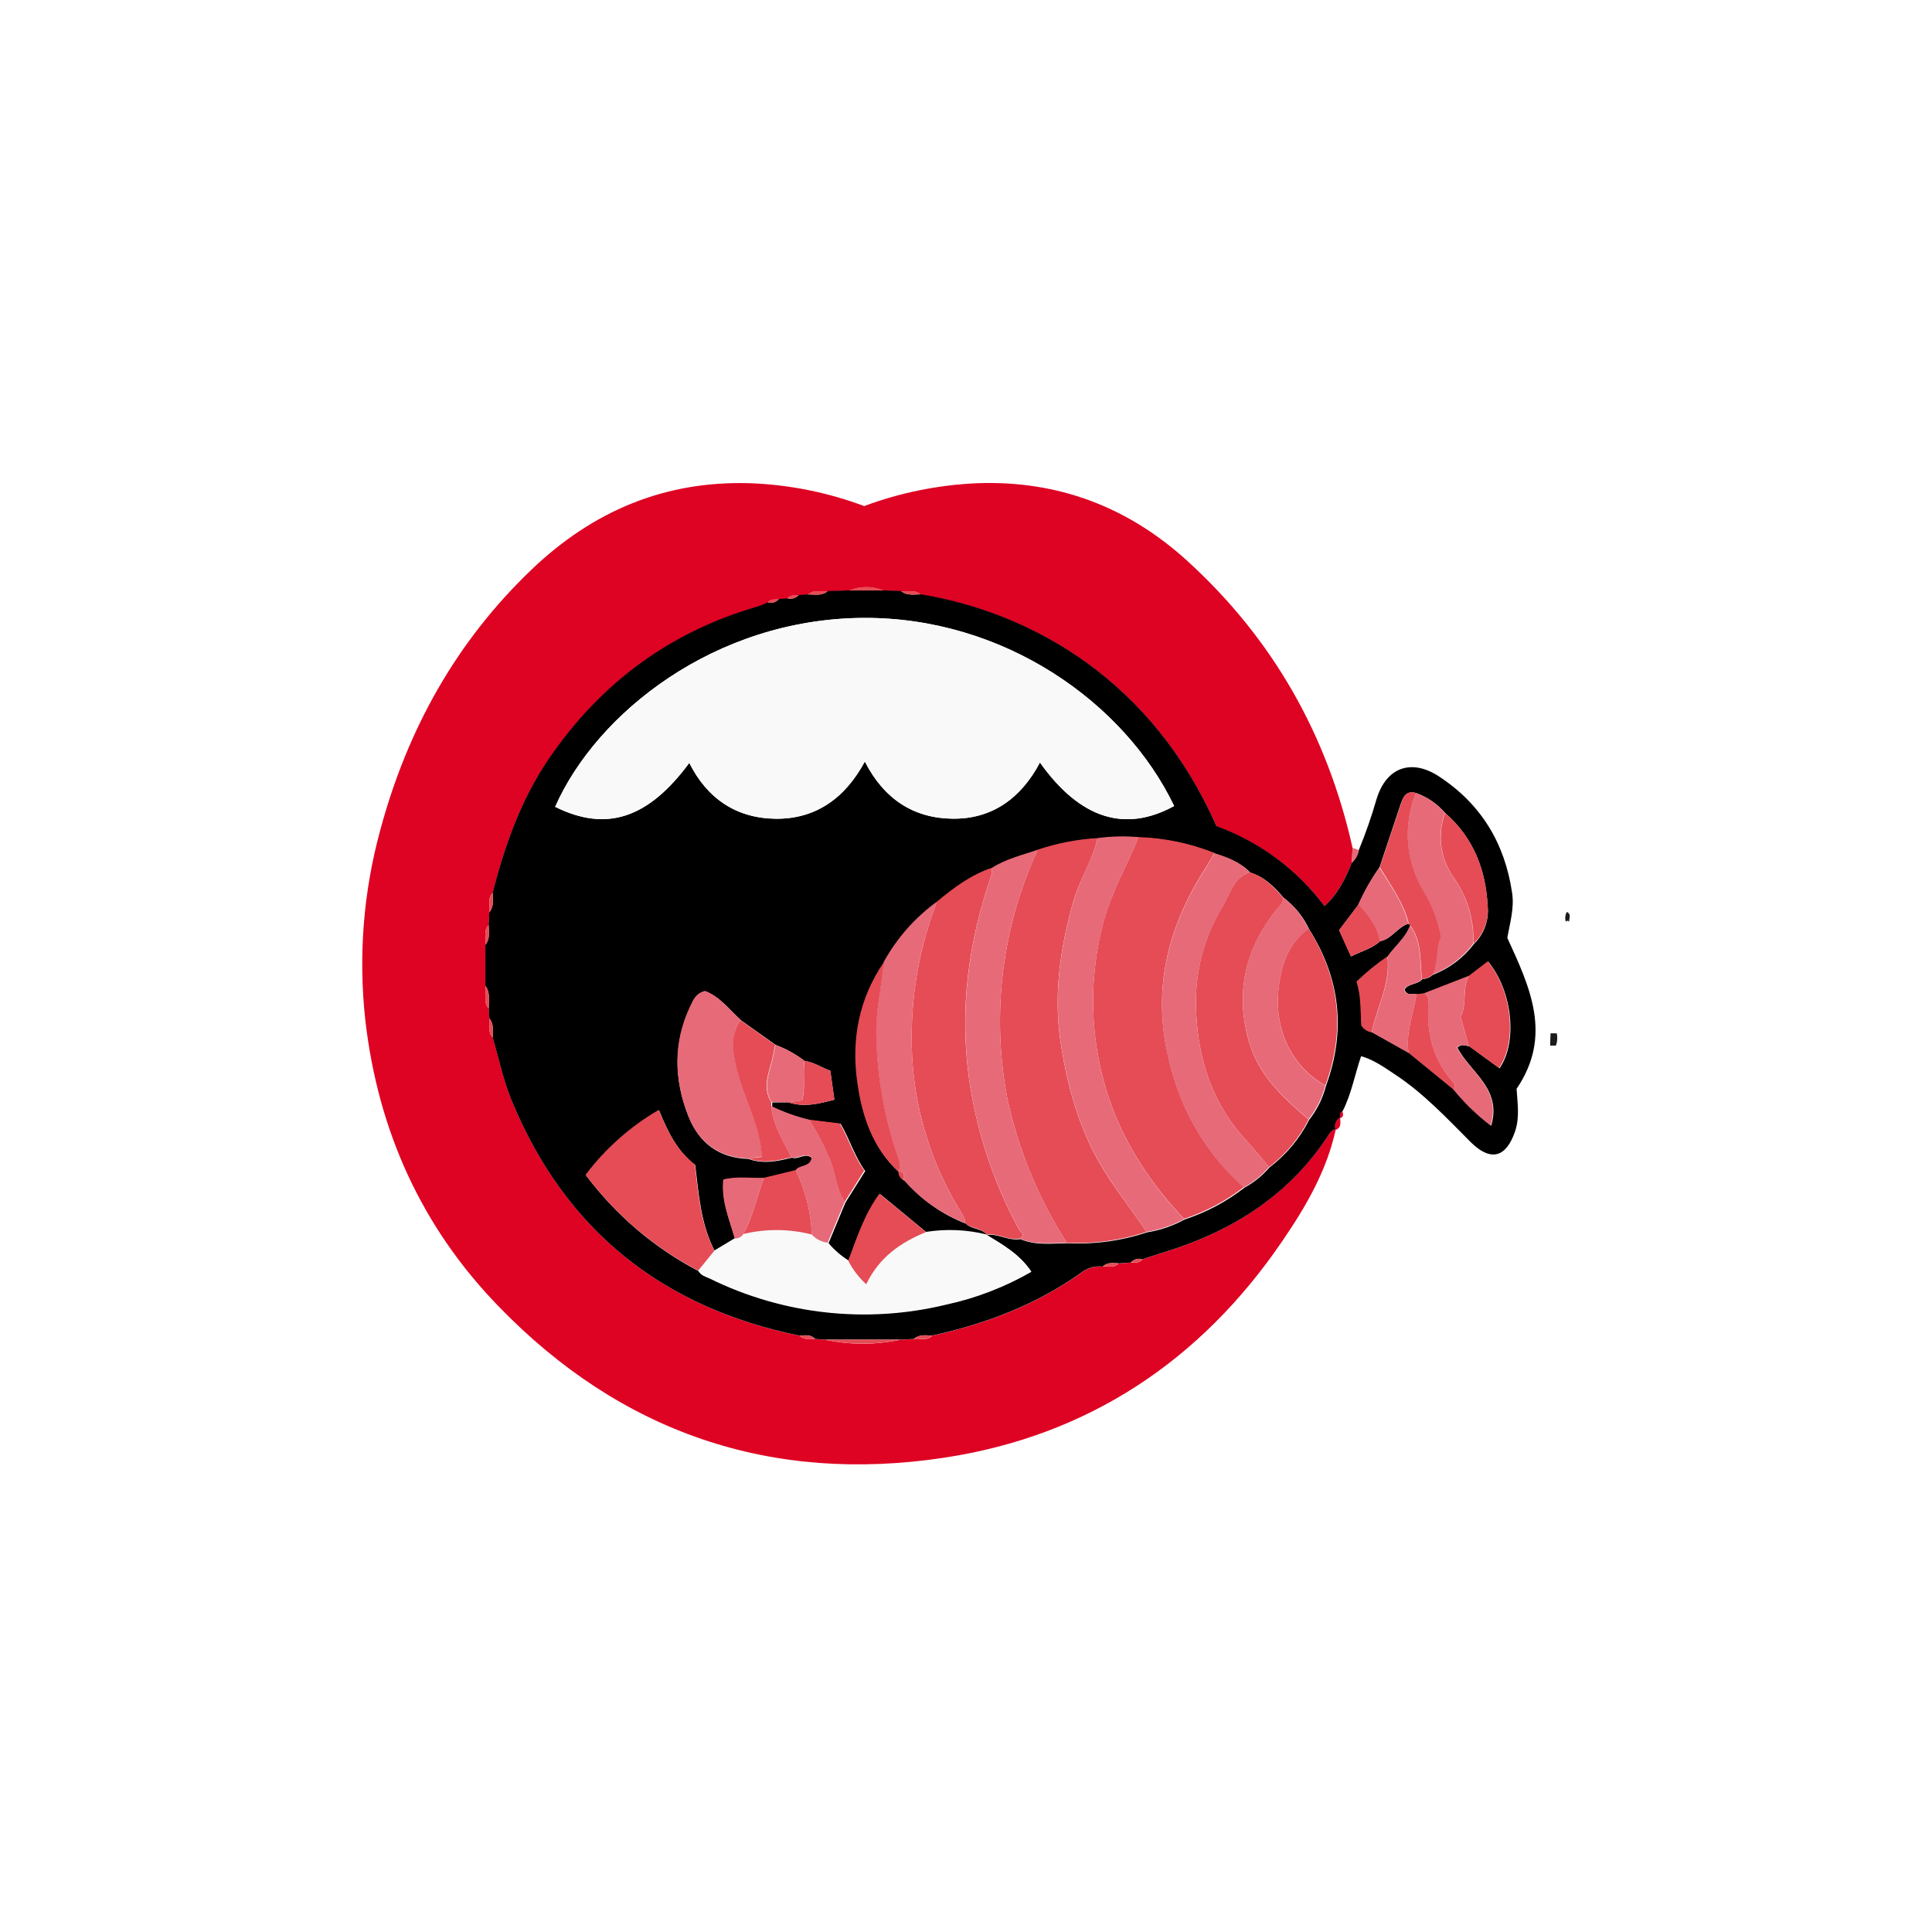 <svg width="64" height="64" viewBox="0 0 64 64" fill="none" xmlns="http://www.w3.org/2000/svg">
<rect width="64" height="64" fill="white"/>
<path d="M44.247 37.419C43.95 38.783 43.26 39.968 42.487 41.099C39.78 45.08 36.036 47.567 31.279 48.288C25.537 49.159 20.559 47.456 16.511 43.269C13.951 40.631 12.521 37.434 12.103 33.805C11.867 31.685 12.036 29.539 12.601 27.482C13.497 24.162 15.11 21.255 17.614 18.863C19.635 16.932 22.02 15.921 24.836 16.007C26.132 16.053 27.412 16.309 28.627 16.764C29.831 16.316 31.099 16.061 32.383 16.007C35.044 15.912 37.358 16.789 39.316 18.567C42.161 21.152 43.967 24.341 44.804 28.082L44.783 28.576C44.569 29.085 44.345 29.586 43.876 30.016C42.965 28.807 41.721 27.889 40.297 27.376C38.204 22.613 34.276 20.312 30.498 19.697C30.306 19.509 30.065 19.628 29.847 19.589L29.271 19.567C29.09 19.49 28.896 19.451 28.699 19.451C28.503 19.451 28.308 19.49 28.127 19.567L27.423 19.591C27.204 19.626 26.959 19.511 26.766 19.7L26.457 19.722C26.326 19.736 26.18 19.698 26.084 19.829L25.799 19.857C25.671 19.869 25.527 19.829 25.436 19.965C25.336 20.013 25.233 20.055 25.129 20.092C22.196 20.933 19.895 22.636 18.18 25.148C17.254 26.495 16.723 28.01 16.321 29.581C16.129 29.767 16.252 30.007 16.212 30.221L16.188 30.642C15.999 30.837 16.116 31.082 16.081 31.303C16.081 31.754 16.081 32.205 16.081 32.656C16.127 32.907 15.987 33.184 16.191 33.413L16.214 33.743C16.254 33.951 16.134 34.186 16.323 34.368C16.529 35.066 16.675 35.789 16.951 36.458C18.724 40.759 21.942 43.32 26.492 44.248C26.636 44.408 26.831 44.33 27.004 44.357L27.324 44.379C28.15 44.557 29.005 44.557 29.831 44.379L30.274 44.357C30.474 44.315 30.705 44.437 30.879 44.247C32.666 43.853 34.351 43.216 35.847 42.143C36.042 41.995 36.288 41.93 36.53 41.96C36.708 41.935 36.906 42.016 37.054 41.853L37.465 41.826C37.594 41.813 37.742 41.856 37.836 41.719C38.11 41.629 38.383 41.539 38.658 41.453C40.889 40.749 42.753 39.547 44.041 37.551C44.082 37.475 44.14 37.4 44.247 37.419Z" fill="#DE0223"/>
<path d="M37.462 41.823L37.05 41.85C36.868 41.84 36.679 41.807 36.527 41.957C36.284 41.926 36.039 41.992 35.844 42.139C34.348 43.213 32.663 43.85 30.876 44.243C30.665 44.234 30.451 44.197 30.271 44.354L29.828 44.376H27.321L27.001 44.354C26.855 44.194 26.67 44.235 26.489 44.245C21.939 43.317 18.721 40.755 16.948 36.455C16.671 35.786 16.526 35.063 16.319 34.365C16.319 34.149 16.367 33.927 16.211 33.739L16.188 33.41C16.188 33.151 16.247 32.885 16.078 32.653C16.078 32.202 16.078 31.751 16.078 31.3C16.238 31.1 16.195 30.866 16.185 30.639L16.209 30.218C16.369 30.028 16.326 29.8 16.318 29.578C16.721 28.007 17.252 26.492 18.179 25.136C19.894 22.624 22.195 20.922 25.127 20.081C25.232 20.044 25.334 20.002 25.434 19.954C25.499 19.973 25.568 19.972 25.632 19.953C25.697 19.934 25.754 19.896 25.798 19.845L26.082 19.818C26.148 19.838 26.218 19.838 26.285 19.819C26.351 19.8 26.41 19.762 26.455 19.711L26.764 19.689C26.991 19.689 27.225 19.746 27.422 19.58L28.126 19.556H29.27L29.846 19.578C30.043 19.738 30.273 19.693 30.497 19.685C34.274 20.306 38.202 22.607 40.295 27.365C41.721 27.881 42.966 28.801 43.876 30.015C44.345 29.589 44.569 29.088 44.783 28.575C44.904 28.464 44.985 28.316 45.014 28.154C45.241 27.603 45.437 27.04 45.601 26.468C45.921 25.418 46.753 25.12 47.668 25.72C49.068 26.637 49.853 27.943 50.092 29.588C50.166 30.101 50.012 30.596 49.932 31.068C50.682 32.703 51.438 34.306 50.239 36.068C50.263 36.512 50.351 36.992 50.19 37.474C49.895 38.344 49.389 38.488 48.733 37.848C47.934 37.048 47.162 36.218 46.209 35.591C45.858 35.36 45.519 35.111 45.089 34.986C44.879 35.597 44.769 36.236 44.477 36.807C44.385 36.863 44.394 36.952 44.394 37.039L44.404 37.024C44.333 37.061 44.277 37.123 44.249 37.198C44.222 37.273 44.223 37.356 44.254 37.431V37.419C44.146 37.4 44.093 37.475 44.044 37.547C42.764 39.544 40.892 40.748 38.662 41.45C38.386 41.536 38.113 41.626 37.839 41.715C37.773 41.694 37.701 41.693 37.634 41.712C37.567 41.731 37.507 41.77 37.462 41.823ZM26.111 36.516C26.633 36.69 27.132 36.563 27.639 36.428L27.505 35.468C27.215 35.37 26.967 35.183 26.657 35.148C26.365 34.924 26.041 34.745 25.697 34.616L24.548 33.8C24.164 33.448 23.843 33.015 23.366 32.84C23.065 32.907 22.979 33.115 22.886 33.32C22.302 34.53 22.323 35.76 22.809 36.984C23.158 37.863 23.817 38.36 24.791 38.391C25.271 38.565 25.751 38.474 26.231 38.349C26.446 38.429 26.676 38.162 26.898 38.365C26.849 38.685 26.498 38.589 26.369 38.776L25.326 39.032C24.875 39.048 24.417 38.973 23.971 39.088C23.897 39.802 24.175 40.411 24.351 41.042L23.679 41.445C23.215 40.562 23.15 39.584 23.03 38.591C22.439 38.144 22.119 37.492 21.833 36.783C20.891 37.331 20.068 38.062 19.411 38.931C20.402 40.255 21.677 41.34 23.142 42.106C23.22 42.258 23.383 42.293 23.518 42.357C25.944 43.55 28.711 43.855 31.338 43.219C32.332 43.005 33.286 42.637 34.167 42.13C33.777 41.546 33.218 41.239 32.681 40.909C33.063 40.858 33.409 41.114 33.801 41.047C34.305 41.263 34.833 41.191 35.356 41.183C36.252 41.227 37.148 41.105 37.999 40.823C38.435 40.754 38.855 40.61 39.241 40.397C39.956 40.164 40.626 39.808 41.22 39.346C41.537 39.174 41.82 38.945 42.055 38.671C42.608 38.252 43.058 37.712 43.37 37.093C43.63 36.762 43.819 36.381 43.924 35.973C44.59 34.154 44.404 32.424 43.37 30.788C43.177 30.375 42.887 30.016 42.524 29.741C42.217 29.38 41.884 29.048 41.414 28.903C41.094 28.57 40.679 28.412 40.252 28.277C39.45 27.955 38.597 27.775 37.734 27.746C37.282 27.707 36.828 27.718 36.378 27.778C35.704 27.817 35.038 27.947 34.398 28.162C33.886 28.343 33.348 28.463 32.882 28.762C32.19 28.996 31.615 29.421 31.063 29.882C30.336 30.412 29.735 31.097 29.303 31.887C28.478 33.101 28.225 34.458 28.422 35.879C28.582 36.98 28.919 38.032 29.78 38.828L29.796 38.837C29.795 38.898 29.812 38.958 29.845 39.008C29.878 39.059 29.926 39.099 29.982 39.123C30.529 39.749 31.219 40.233 31.994 40.533C32.194 40.733 32.529 40.682 32.71 40.917C32.053 40.755 31.371 40.727 30.703 40.832L29.161 39.56C28.657 40.247 28.412 41.021 28.127 41.776C27.871 41.615 27.642 41.415 27.446 41.184L28.007 39.834L28.662 38.792C28.291 38.283 28.143 37.717 27.847 37.232L26.838 37.109C26.403 37.007 25.982 36.856 25.58 36.661V36.52L26.111 36.516ZM45.002 29.967L44.362 30.812C44.493 31.104 44.617 31.375 44.756 31.684C45.1 31.503 45.449 31.431 45.716 31.178C46.109 31.108 46.294 30.698 46.676 30.594C46.675 30.601 46.675 30.608 46.677 30.614C46.678 30.621 46.681 30.627 46.686 30.632C46.69 30.637 46.695 30.642 46.701 30.645C46.707 30.648 46.714 30.65 46.721 30.65C46.574 31.068 46.218 31.336 45.975 31.685C45.609 31.932 45.266 32.212 44.95 32.52C45.109 33.013 45.078 33.506 45.109 33.971C45.147 34.031 45.197 34.081 45.256 34.119C45.315 34.157 45.381 34.182 45.45 34.192L46.676 34.876L48.153 36.082C48.518 36.532 48.936 36.938 49.398 37.29C49.762 36.053 48.685 35.511 48.278 34.703C48.423 34.56 48.551 34.647 48.676 34.66L49.674 35.389C50.282 34.508 50.1 32.839 49.301 31.856L48.676 32.336L47.202 32.909L46.941 32.941C46.813 32.89 46.621 33.02 46.526 32.781C46.655 32.57 46.964 32.621 47.114 32.437C47.243 32.43 47.366 32.379 47.463 32.293C48.004 32.086 48.476 31.732 48.826 31.271C48.992 31.109 49.119 30.912 49.197 30.695C49.276 30.477 49.305 30.245 49.281 30.015C49.218 28.813 48.81 27.749 47.874 26.933C47.617 26.634 47.286 26.406 46.914 26.272C46.594 26.175 46.484 26.388 46.402 26.629C46.166 27.328 45.934 28.029 45.7 28.73C45.427 29.118 45.193 29.532 45.002 29.967ZM22.834 25.272C23.425 26.458 24.401 27.108 25.694 27.122C27.017 27.136 27.991 26.447 28.649 25.228C29.289 26.476 30.273 27.108 31.561 27.12C32.878 27.135 33.83 26.429 34.45 25.26C35.777 27.125 37.266 27.592 38.895 26.7C37.247 23.261 33.242 20.436 28.582 20.469C23.681 20.506 19.766 23.615 18.39 26.727C20.081 27.568 21.468 27.122 22.834 25.272Z" fill="black"/>
<path d="M51.54 34.636H51.351C51.351 34.501 51.359 34.365 51.364 34.231H51.569C51.6 34.365 51.59 34.507 51.54 34.636Z" fill="#1D1A1B"/>
<path d="M45.014 28.159C44.985 28.321 44.904 28.469 44.783 28.58L44.804 28.085L45.014 28.159Z" fill="#E76A79"/>
<path d="M51.869 30.528C51.852 30.476 51.847 30.42 51.853 30.365C51.859 30.309 51.877 30.256 51.905 30.208C52.065 30.29 51.973 30.423 51.98 30.528L51.925 30.498L51.869 30.528Z" fill="#1D1A1B"/>
<path d="M44.244 37.431C44.214 37.356 44.212 37.273 44.24 37.198C44.268 37.123 44.323 37.061 44.394 37.024C44.396 37.178 44.453 37.352 44.244 37.431Z" fill="#DE0223"/>
<path d="M44.385 37.039C44.385 36.952 44.375 36.863 44.468 36.807C44.49 36.903 44.532 37.004 44.385 37.039Z" fill="#DE0223"/>
<path d="M27.321 44.376H29.828C29.002 44.554 28.147 44.554 27.321 44.376Z" fill="#E54C55"/>
<path d="M29.271 19.561H28.127C28.308 19.484 28.503 19.444 28.699 19.444C28.896 19.444 29.09 19.484 29.271 19.561Z" fill="#E54C55"/>
<path d="M16.078 32.653C16.247 32.885 16.196 33.151 16.188 33.41C15.983 33.181 16.124 32.904 16.078 32.653Z" fill="#E54C55"/>
<path d="M16.211 33.739C16.371 33.927 16.326 34.149 16.319 34.365C16.131 34.183 16.251 33.947 16.211 33.739Z" fill="#E54C55"/>
<path d="M16.321 29.581C16.321 29.8 16.374 30.028 16.212 30.221C16.251 30.015 16.127 29.767 16.321 29.581Z" fill="#E54C55"/>
<path d="M30.498 19.69C30.274 19.69 30.044 19.738 29.847 19.583C30.065 19.615 30.306 19.503 30.498 19.69Z" fill="#E54C55"/>
<path d="M27.423 19.583C27.227 19.743 26.993 19.698 26.766 19.692C26.959 19.503 27.201 19.615 27.423 19.583Z" fill="#E54C55"/>
<path d="M30.271 44.354C30.451 44.194 30.665 44.234 30.876 44.243C30.702 44.434 30.471 44.312 30.271 44.354Z" fill="#E54C55"/>
<path d="M16.187 30.639C16.196 30.866 16.243 31.1 16.079 31.3C16.115 31.079 16.001 30.834 16.187 30.639Z" fill="#E54C55"/>
<path d="M36.527 41.957C36.687 41.807 36.868 41.84 37.05 41.85C36.903 42.015 36.705 41.931 36.527 41.957Z" fill="#E54C55"/>
<path d="M26.489 44.245C26.67 44.235 26.855 44.202 27.001 44.354C26.828 44.327 26.633 44.415 26.489 44.245Z" fill="#E54C55"/>
<path d="M25.799 19.849C25.756 19.9 25.698 19.937 25.634 19.956C25.569 19.976 25.501 19.976 25.436 19.957C25.527 19.821 25.671 19.861 25.799 19.849Z" fill="#E54C55"/>
<path d="M26.457 19.714C26.412 19.766 26.352 19.803 26.286 19.822C26.22 19.841 26.15 19.841 26.084 19.821C26.18 19.69 26.326 19.729 26.457 19.714Z" fill="#E54C55"/>
<path d="M37.462 41.823C37.507 41.771 37.566 41.733 37.631 41.714C37.697 41.695 37.767 41.696 37.833 41.715C37.738 41.855 37.591 41.81 37.462 41.823Z" fill="#E54C55"/>
<path d="M22.834 25.272C21.468 27.122 20.081 27.568 18.39 26.727C19.766 23.615 23.681 20.506 28.582 20.469C33.242 20.436 37.247 23.261 38.895 26.7C37.266 27.592 35.777 27.125 34.45 25.26C33.83 26.429 32.878 27.135 31.561 27.12C30.273 27.108 29.287 26.48 28.649 25.228C27.991 26.447 27.017 27.136 25.694 27.122C24.401 27.108 23.425 26.458 22.834 25.272Z" fill="#F9F9F9"/>
<path d="M37.713 27.73C38.576 27.757 39.429 27.935 40.231 28.255C40.142 28.407 40.058 28.562 39.962 28.709C38.766 30.556 38.202 32.539 38.641 34.739C38.998 36.541 39.815 38.09 41.201 39.324C40.607 39.786 39.937 40.141 39.222 40.375C37.961 39.04 37.007 37.525 36.543 35.735C36.093 34.027 36.099 32.23 36.559 30.525C36.818 29.548 37.34 28.671 37.713 27.73Z" fill="#E54C55"/>
<path d="M37.978 40.807C37.127 41.089 36.231 41.211 35.335 41.167C34.394 39.693 33.726 38.063 33.362 36.352C32.838 33.578 33.193 30.709 34.377 28.146C35.017 27.931 35.683 27.802 36.358 27.762C36.198 28.497 35.766 29.13 35.558 29.853C35.108 31.433 34.884 33.016 35.153 34.663C35.37 35.999 35.721 37.272 36.386 38.461C36.854 39.295 37.458 40.02 37.978 40.807Z" fill="#E54C55"/>
<path d="M32.668 40.895C33.206 41.224 33.764 41.535 34.154 42.115C33.273 42.623 32.319 42.99 31.326 43.205C28.697 43.838 25.93 43.53 23.505 42.335C23.37 42.271 23.207 42.235 23.129 42.083L23.666 41.423L24.338 41.019C24.394 41.022 24.45 41.011 24.5 40.986C24.55 40.96 24.593 40.922 24.623 40.875C25.369 40.695 26.148 40.701 26.892 40.891C27.03 41.04 27.216 41.135 27.417 41.16C27.613 41.391 27.843 41.591 28.099 41.752C28.247 42.048 28.449 42.313 28.695 42.535C29.122 41.645 29.833 41.149 30.674 40.808C31.342 40.703 32.024 40.731 32.681 40.893L32.668 40.895Z" fill="#F9F9F9"/>
<path d="M32.668 40.895H32.681C32.5 40.66 32.166 40.711 31.966 40.511C31.98 40.351 31.876 40.227 31.796 40.093C30.922 38.66 30.39 37.045 30.241 35.373C30.088 33.5 30.361 31.617 31.041 29.864C31.593 29.405 32.161 28.98 32.86 28.744C32.864 28.831 32.857 28.917 32.839 29.002C32.078 31.196 31.777 33.444 32.103 35.749C32.352 37.497 32.913 39.186 33.761 40.735C33.81 40.826 34.006 40.92 33.775 41.029C33.396 41.098 33.05 40.842 32.668 40.895Z" fill="#E54C55"/>
<path d="M41.393 28.895C41.873 29.04 42.193 29.375 42.503 29.733C42.524 29.941 42.358 30.04 42.25 30.175C41.247 31.455 40.929 32.867 41.353 34.44C41.662 35.589 42.486 36.352 43.349 37.085C43.037 37.704 42.587 38.244 42.034 38.663C41.754 38.293 41.434 37.956 41.134 37.607C40.05 36.355 39.644 34.85 39.617 33.279C39.597 32.146 39.897 31.031 40.481 30.061C40.74 29.644 40.844 29.085 41.393 28.895Z" fill="#E54C55"/>
<path d="M37.978 40.807C37.458 40.02 36.858 39.29 36.39 38.461C35.724 37.272 35.374 35.999 35.156 34.663C34.887 33.016 35.111 31.433 35.561 29.853C35.766 29.13 36.193 28.497 36.361 27.762C36.81 27.702 37.264 27.691 37.716 27.73C37.343 28.671 36.822 29.548 36.561 30.535C36.1 32.24 36.095 34.036 36.545 35.744C37.009 37.532 37.962 39.047 39.223 40.384C38.836 40.596 38.415 40.739 37.978 40.807Z" fill="#E76A79"/>
<path d="M33.78 41.031C34.01 40.922 33.815 40.828 33.766 40.736C32.917 39.188 32.354 37.499 32.105 35.751C31.785 33.445 32.079 31.197 32.841 29.004C32.858 28.919 32.865 28.832 32.862 28.746C33.327 28.447 33.865 28.327 34.377 28.146C33.193 30.709 32.838 33.578 33.362 36.352C33.726 38.062 34.394 39.693 35.335 41.167C34.812 41.175 34.284 41.247 33.78 41.031Z" fill="#E76A79"/>
<path d="M41.393 28.895C40.844 29.093 40.74 29.652 40.487 30.069C39.902 31.037 39.601 32.149 39.617 33.279C39.644 34.85 40.05 36.356 41.134 37.607C41.434 37.956 41.754 38.293 42.034 38.663C41.799 38.937 41.516 39.166 41.199 39.338C39.815 38.104 38.998 36.556 38.639 34.754C38.204 32.554 38.764 30.57 39.961 28.724C40.057 28.576 40.14 28.421 40.23 28.269C40.658 28.396 41.073 28.554 41.393 28.895Z" fill="#E76A79"/>
<path d="M23.666 41.429L23.129 42.09C21.664 41.324 20.389 40.239 19.398 38.916C20.055 38.046 20.878 37.315 21.82 36.767C22.107 37.475 22.427 38.128 23.017 38.575C23.137 39.568 23.201 40.546 23.666 41.429Z" fill="#E54C55"/>
<path d="M31.041 29.864C30.361 31.617 30.088 33.5 30.241 35.373C30.389 37.046 30.921 38.661 31.796 40.095C31.876 40.229 31.98 40.344 31.966 40.512C31.19 40.212 30.5 39.729 29.953 39.103C29.937 38.976 30.025 38.783 29.767 38.816L29.751 38.807C29.855 38.637 29.801 38.487 29.737 38.307C29.301 37.049 29.062 35.73 29.026 34.399C28.988 33.543 29.198 32.711 29.274 31.866C29.709 31.077 30.312 30.393 31.041 29.864Z" fill="#E76A79"/>
<path d="M24.782 38.375C23.807 38.344 23.148 37.847 22.799 36.968C22.319 35.744 22.292 34.514 22.876 33.304C22.972 33.105 23.058 32.897 23.356 32.825C23.836 33.007 24.156 33.441 24.538 33.785C24.361 33.994 24.343 34.264 24.282 34.4C24.26 35.84 25.166 36.944 25.242 38.311L24.782 38.375Z" fill="#E76A79"/>
<path d="M43.349 37.077C42.486 36.344 41.661 35.581 41.353 34.432C40.929 32.86 41.247 31.44 42.25 30.167C42.358 30.032 42.524 29.933 42.503 29.725C42.866 30 43.157 30.359 43.349 30.772C42.685 31.239 42.463 31.909 42.362 32.692C42.186 34.05 42.749 35.314 43.903 35.964C43.797 36.369 43.609 36.748 43.349 37.077Z" fill="#E76A79"/>
<path d="M43.903 35.957C42.749 35.308 42.186 34.037 42.362 32.685C42.463 31.909 42.682 31.245 43.349 30.765C44.389 32.415 44.569 34.138 43.903 35.957Z" fill="#E54C55"/>
<path d="M46.908 26.269C47.28 26.403 47.61 26.63 47.868 26.93C47.736 27.279 47.692 27.655 47.74 28.025C47.787 28.395 47.925 28.747 48.14 29.052C48.6 29.695 48.833 30.474 48.802 31.264C48.452 31.725 47.98 32.08 47.439 32.287C47.642 31.885 47.533 31.418 47.714 31.053C47.627 30.541 47.448 30.05 47.186 29.602C46.877 29.109 46.69 28.549 46.642 27.969C46.593 27.39 46.684 26.806 46.908 26.269Z" fill="#E76A79"/>
<path d="M48.658 34.655C48.533 34.642 48.406 34.556 48.26 34.698C48.671 35.498 49.748 36.048 49.38 37.285C48.919 36.933 48.501 36.528 48.135 36.077C48.26 35.965 48.146 35.86 48.093 35.797C47.474 35.077 47.261 34.237 47.309 33.309C47.318 33.162 47.342 32.999 47.181 32.898L48.655 32.325C48.423 32.762 48.604 33.277 48.378 33.68C48.481 34.036 48.57 34.348 48.658 34.655Z" fill="#E76A79"/>
<path d="M27.417 41.167C27.216 41.141 27.03 41.046 26.892 40.898C26.865 40.156 26.682 39.427 26.356 38.76C26.486 38.573 26.836 38.671 26.886 38.349C26.663 38.146 26.433 38.413 26.218 38.333C25.95 37.787 25.606 37.272 25.551 36.643C25.953 36.839 26.375 36.989 26.809 37.091C27.054 37.479 27.268 37.885 27.449 38.306C27.687 38.786 27.681 39.357 27.982 39.816L27.417 41.167Z" fill="#E76A79"/>
<path d="M46.908 26.269C46.687 26.808 46.598 27.391 46.648 27.971C46.7 28.551 46.889 29.11 47.201 29.602C47.463 30.05 47.642 30.542 47.729 31.053C47.548 31.418 47.657 31.885 47.453 32.287C47.357 32.373 47.234 32.423 47.105 32.431C47.034 31.823 47.113 31.184 46.713 30.65C46.706 30.65 46.699 30.648 46.693 30.645C46.687 30.642 46.682 30.637 46.678 30.632C46.673 30.627 46.67 30.621 46.669 30.614C46.667 30.608 46.667 30.601 46.668 30.594C46.493 29.896 46.065 29.328 45.708 28.727C45.941 28.026 46.173 27.325 46.41 26.626C46.477 26.384 46.586 26.175 46.908 26.269Z" fill="#E54C55"/>
<path d="M48.658 34.655C48.57 34.343 48.481 34.031 48.382 33.68C48.607 33.277 48.426 32.762 48.658 32.325L49.284 31.845C50.084 32.828 50.265 34.496 49.657 35.378L48.658 34.655Z" fill="#E54C55"/>
<path d="M25.551 36.644C25.606 37.272 25.95 37.788 26.218 38.333C25.738 38.458 25.259 38.549 24.779 38.375L25.235 38.324C25.166 36.957 24.26 35.853 24.274 34.413C24.335 34.28 24.353 34.007 24.53 33.797L25.679 34.613C25.628 34.847 25.587 35.084 25.519 35.314C25.404 35.715 25.299 36.114 25.547 36.503L25.551 36.644Z" fill="#E54C55"/>
<path d="M29.281 31.869C29.204 32.714 28.994 33.546 29.033 34.402C29.068 35.733 29.308 37.052 29.743 38.311C29.807 38.485 29.862 38.64 29.758 38.81C28.897 38.01 28.553 36.962 28.399 35.861C28.196 34.44 28.449 33.084 29.281 31.869Z" fill="#E54C55"/>
<path d="M46.705 30.655C47.105 31.189 47.025 31.828 47.097 32.436C46.946 32.618 46.638 32.568 46.508 32.78C46.61 33.018 46.796 32.888 46.924 32.94C46.818 33.58 46.557 34.207 46.661 34.88L45.441 34.192C45.615 33.356 46.081 32.58 45.964 31.685C46.202 31.336 46.561 31.068 46.705 30.655Z" fill="#E76A79"/>
<path d="M30.674 40.815C29.833 41.156 29.122 41.651 28.695 42.541C28.449 42.32 28.247 42.054 28.099 41.759C28.383 41.004 28.628 40.229 29.132 39.543L30.674 40.815Z" fill="#E54C55"/>
<path d="M26.356 38.76C26.682 39.426 26.864 40.154 26.892 40.895C26.148 40.704 25.369 40.698 24.623 40.879C24.953 40.293 25.067 39.629 25.313 39.013L26.356 38.76Z" fill="#E54C55"/>
<path d="M48.809 31.264C48.839 30.475 48.606 29.698 48.146 29.055C47.931 28.75 47.794 28.398 47.746 28.028C47.699 27.658 47.743 27.282 47.874 26.933C48.81 27.749 49.218 28.813 49.281 30.015C49.301 30.245 49.27 30.477 49.188 30.694C49.106 30.91 48.977 31.105 48.809 31.264Z" fill="#E54C55"/>
<path d="M45.694 28.735C46.057 29.336 46.486 29.904 46.654 30.602C46.279 30.703 46.095 31.116 45.694 31.186C45.602 30.698 45.308 30.328 44.988 29.975C45.181 29.539 45.418 29.124 45.694 28.735Z" fill="#E76A79"/>
<path d="M27.979 39.816C27.678 39.357 27.684 38.792 27.446 38.306C27.265 37.885 27.051 37.479 26.806 37.092L27.815 37.215C28.111 37.695 28.259 38.266 28.63 38.775L27.979 39.816Z" fill="#E54C55"/>
<path d="M25.559 36.503C25.311 36.112 25.417 35.715 25.532 35.314C25.598 35.084 25.639 34.847 25.692 34.613C26.037 34.742 26.36 34.921 26.652 35.144C26.575 35.568 26.691 36.01 26.567 36.45L26.107 36.516L25.559 36.503Z" fill="#E76A79"/>
<path d="M46.661 34.876C46.557 34.202 46.822 33.578 46.924 32.935L47.185 32.903C47.345 33.004 47.321 33.167 47.313 33.314C47.265 34.242 47.473 35.074 48.097 35.802C48.15 35.864 48.257 35.97 48.138 36.082L46.661 34.876Z" fill="#E54C55"/>
<path d="M25.313 39.016C25.067 39.632 24.953 40.296 24.623 40.882C24.593 40.929 24.55 40.967 24.5 40.992C24.45 41.017 24.394 41.029 24.338 41.026C24.163 40.395 23.884 39.786 23.958 39.072C24.404 38.957 24.862 39.032 25.313 39.016Z" fill="#E76A79"/>
<path d="M45.959 31.685C46.071 32.58 45.61 33.356 45.436 34.192C45.367 34.182 45.3 34.157 45.242 34.119C45.183 34.081 45.133 34.031 45.095 33.972C45.062 33.506 45.095 33.012 44.935 32.52C45.251 32.212 45.593 31.932 45.959 31.685Z" fill="#E54C55"/>
<path d="M45.002 29.967C45.322 30.32 45.617 30.69 45.708 31.178C45.447 31.431 45.098 31.498 44.748 31.684C44.609 31.375 44.486 31.104 44.354 30.812L45.002 29.967Z" fill="#E54C55"/>
<path d="M26.111 36.516L26.572 36.45C26.695 36.01 26.58 35.568 26.657 35.144C26.967 35.186 27.215 35.373 27.505 35.464L27.639 36.424C27.132 36.563 26.633 36.69 26.111 36.516Z" fill="#E54C55"/>
<path d="M29.761 38.815C30.018 38.783 29.93 38.975 29.947 39.101C29.891 39.077 29.843 39.037 29.81 38.986C29.777 38.935 29.76 38.875 29.761 38.815Z" fill="#E54C55"/>
</svg>
